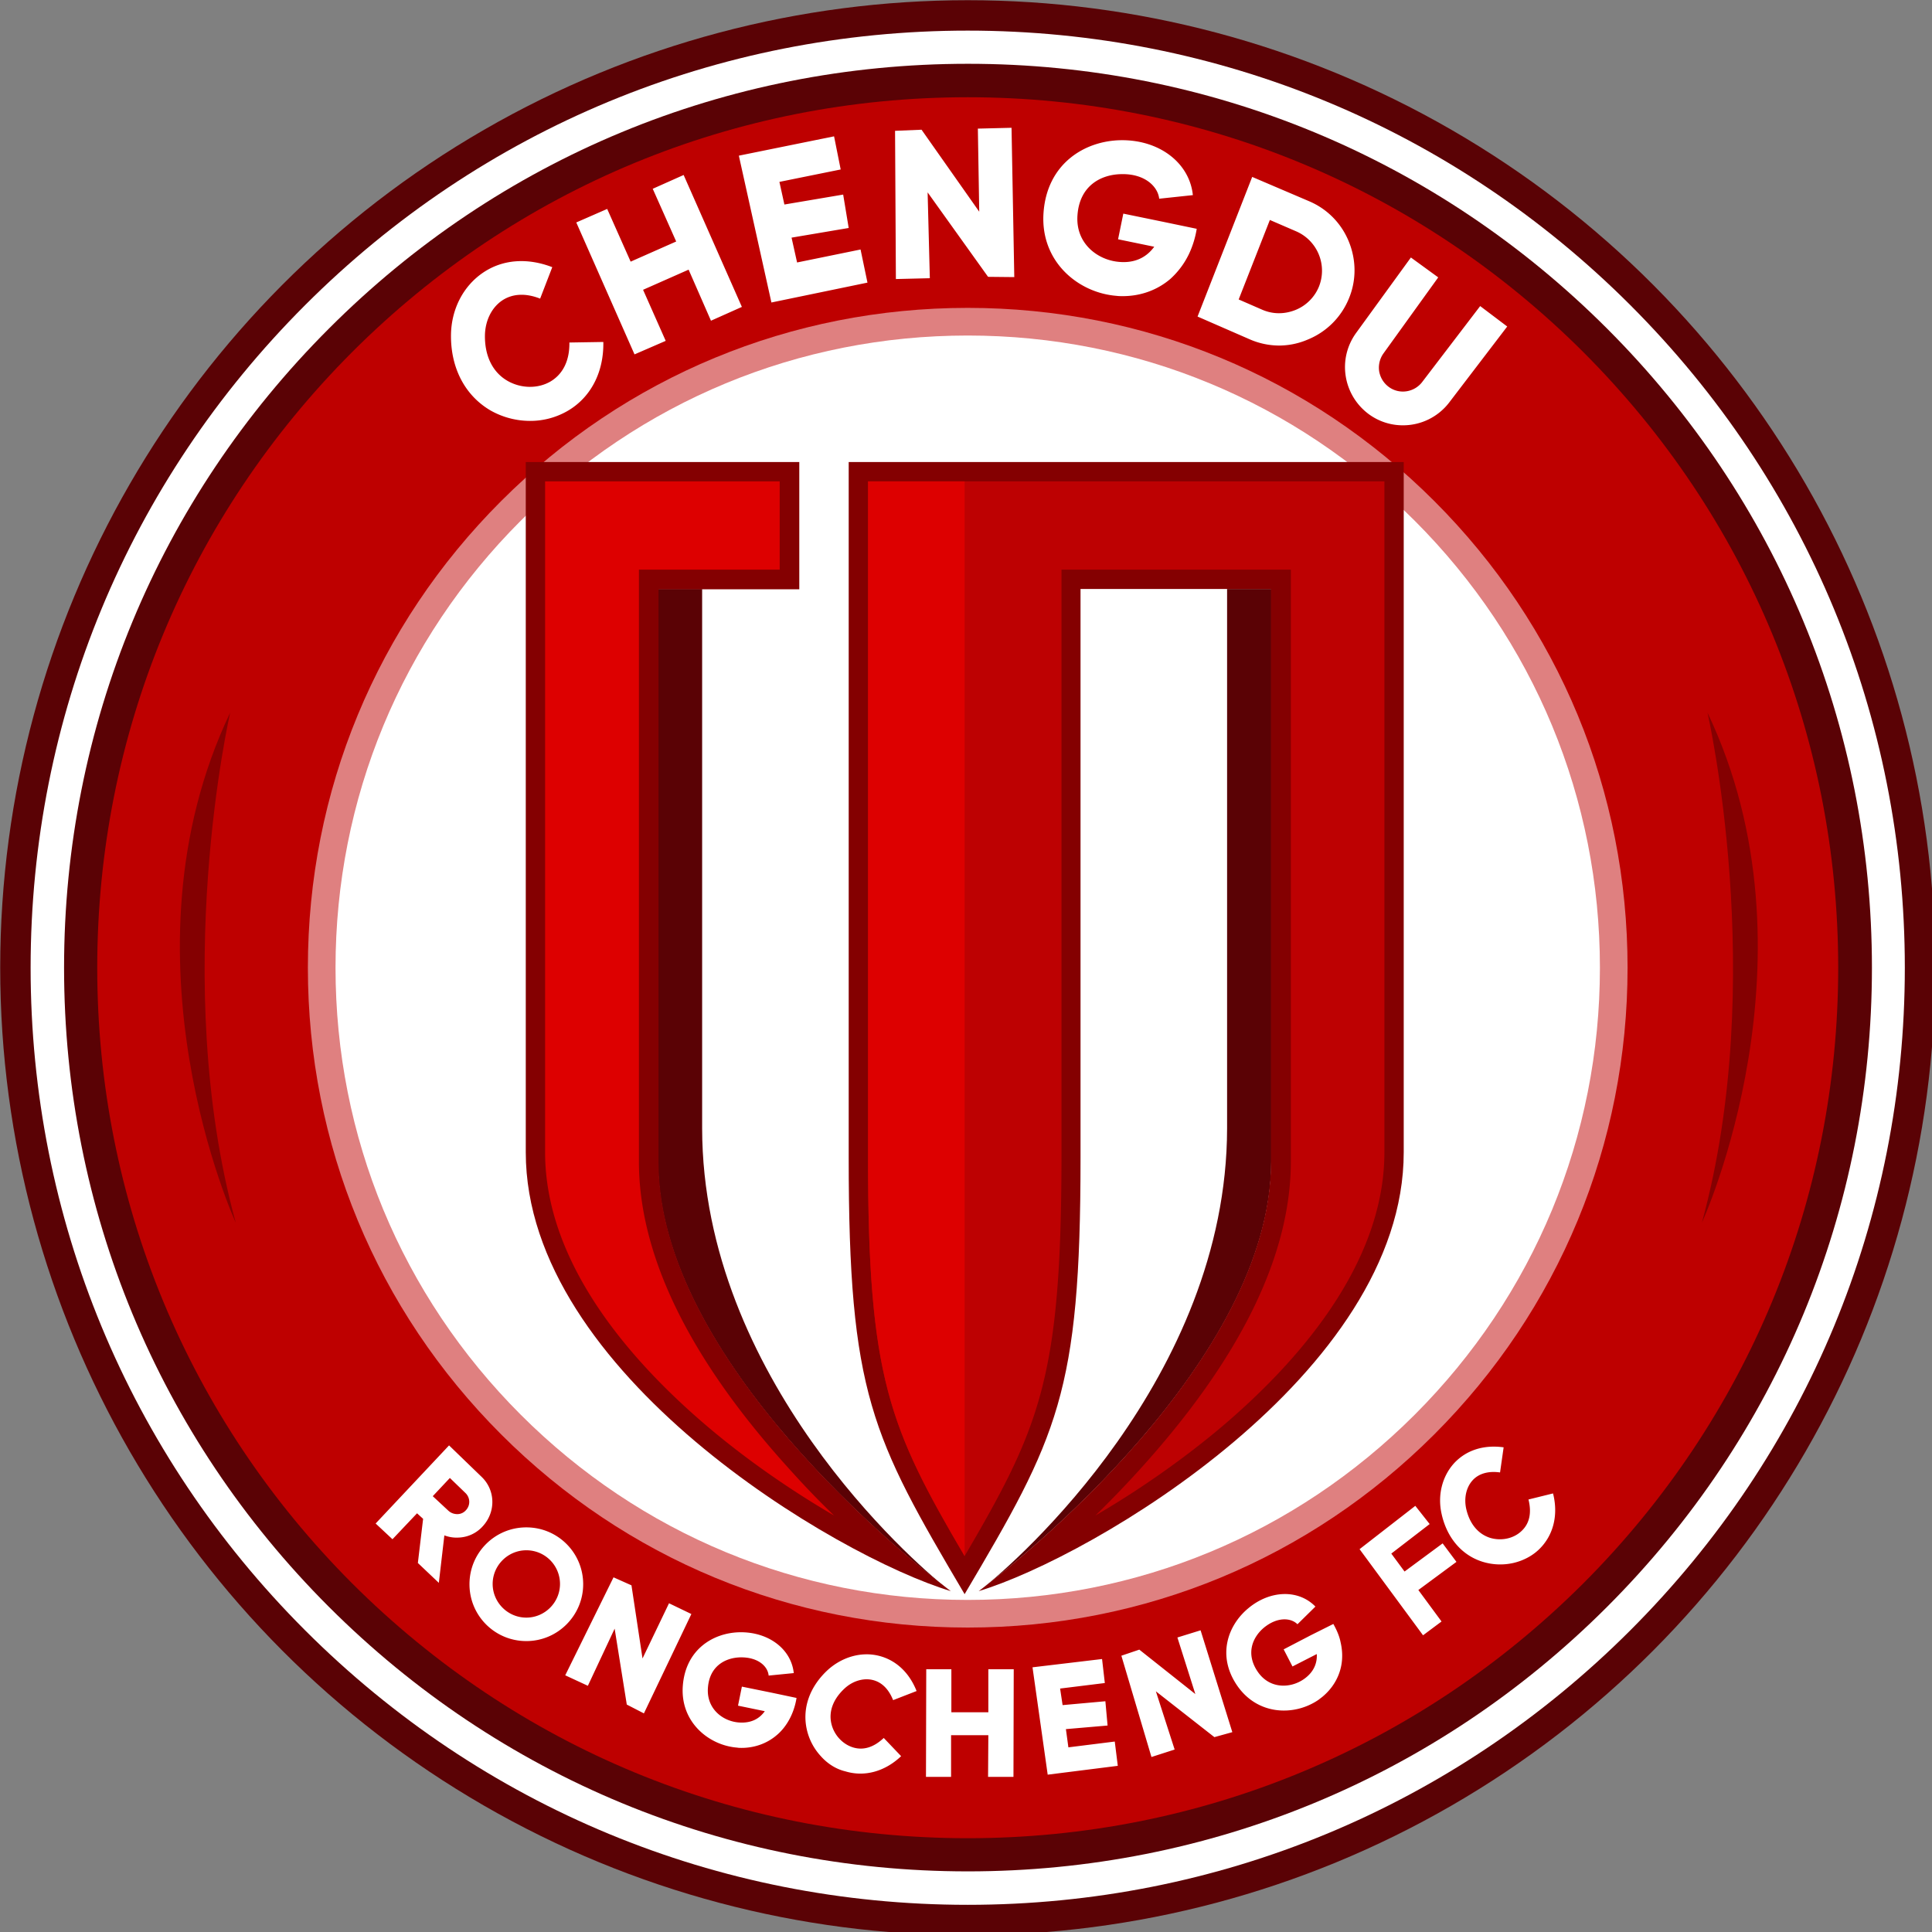<svg xmlns="http://www.w3.org/2000/svg" viewBox="0 0 185.21 185.21"><rect x="0" y="0" width="185.21" height="185.21" fill="#808080" stroke="none"/><g transform="translate(-13.23 -13.23)scale(.265)"><circle cx="400" cy="400" r="350" fill="#5a0205"/><path fill="#fff" d="M400 739c-90.5 0-175.7-35.3-239.7-99.3S61 490.5 61 400s35.3-175.7 99.3-239.7S309.5 61 400 61s175.7 35.3 239.7 99.3S739 309.4 739 400s-35.3 175.7-99.3 239.7S490.5 739 400 739"/><path fill="#5a0205" d="M400 726.9c-87.3 0-169.4-34-231.2-95.8-61.7-61.7-95.7-143.8-95.7-231.1s34-169.4 95.8-231.2C230.6 107 312.7 73 400.1 73c87.3 0 169.4 34 231.2 95.8 61.7 61.7 95.8 143.8 95.8 231.2 0 87.3-34 169.4-95.8 231.2s-144 95.7-231.3 95.7"/><path fill="#be0000" d="M400 714.9c-84.1 0-163.2-32.8-222.7-92.2-59.4-59.5-92.2-138.6-92.2-222.7s32.8-163.2 92.2-222.7c59.5-59.5 138.6-92.2 222.7-92.2s163.2 32.8 222.7 92.2c59.5 59.5 92.2 138.6 92.2 222.7s-32.8 163.2-92.2 222.7c-59.5 59.4-138.6 92.2-222.7 92.2"/><path fill="#fff" d="M400 638.7c-63.8 0-123.7-24.8-168.8-69.9s-69.9-105-69.9-168.8 24.8-123.7 69.9-168.8 105-69.9 168.8-69.9 123.7 24.8 168.8 69.9 69.9 105 69.9 168.8-24.8 123.7-69.9 168.8-105 69.9-168.8 69.9" opacity=".5"/><path fill="#fff" d="M400 628.7c-61.1 0-118.5-23.8-161.7-67s-67-100.6-67-161.7 23.8-118.5 67-161.7 100.6-67 161.7-67 118.5 23.8 161.7 67 67 100.6 67 161.7-23.8 118.5-67 161.7-100.6 67-161.7 67"/><path fill="#840001" d="M133.2 307.7s-22.1 96.3 2 184.5c0 .1-44.1-96.2-2-184.5m534.4 0s22.1 96.3-2 184.5c0 .1 44.1-96.2 2-184.5"/></g><path fill="#5a0205" d="M90.7 152.215c-3.467-2.646-27.623-21.749-27.623-40.878V56.462h4.233v51.7c.026 23.892 20.24 41.592 23.39 44.053m3.545 0c3.466-2.646 27.622-21.749 27.622-40.878V56.462h-4.233v51.7c-.027 23.892-20.24 41.592-23.39 44.053"/><path fill="#840001" d="M76.597 44.291H50.403v66.173c0 21.166 29.792 38.761 40.746 42.068 0 0-28.02-20.584-28.02-41.169V56.49h13.494v-12.2z"/><path fill="#d00" d="M79.957 145.283c-3.995-2.329-8.255-5.239-12.091-8.493-7.118-6.033-15.61-15.479-15.61-26.326v-64.32h22.489v8.466H61.25v56.753c0 9.022 4.868 18.97 14.5 29.554a84 84 0 0 0 4.206 4.366"/><path fill="#840001" d="M81.36 44.291v66.702c0 22.595 2.195 26.723 11.112 41.83 8.916-15.08 11.112-19.235 11.112-41.83v-54.53h18.257v54.874c0 20.584-28.02 41.195-28.02 41.195 10.954-3.307 40.746-20.875 40.746-42.068V44.29z"/><path fill="#bd0102" d="M92.472 149.172c-7.25-12.356-9.26-17.145-9.26-38.153V46.143h49.503v64.32c0 10.848-8.493 20.294-15.61 26.327-3.863 3.254-8.097 6.164-12.092 8.493a98 98 0 0 0 4.233-4.392c9.631-10.61 14.5-20.532 14.5-29.554V54.61h-21.987v56.383c-.027 21.034-2.038 25.797-9.287 38.18"/><path fill="#d00" d="M92.472 46.143v103.03c-7.25-12.357-9.26-17.146-9.26-38.18v-64.85z"/><path fill="#fff" d="M50.8 40.349a7.7 7.7 0 0 1-3.784-1.005c-2.434-1.43-3.81-4.049-3.783-7.224.026-2.46 1.164-4.683 3.07-5.98 1.878-1.27 4.232-1.454 6.64-.528l-1.164 3.016c-1.402-.556-2.672-.476-3.651.185-1.006.688-1.614 1.932-1.64 3.334-.027 1.984.74 3.545 2.169 4.366 1.296.74 2.91.767 4.127.052 1.191-.714 1.826-2.01 1.8-3.73l3.254-.053c.053 2.884-1.19 5.292-3.387 6.588a7.13 7.13 0 0 1-3.651.979m27.887 128.005a5.56 5.56 0 0 1-1.35-2.593c-.45-2.063.318-4.127 2.064-5.715 1.376-1.217 3.175-1.72 4.816-1.322s2.937 1.587 3.651 3.386l-2.249.873c-.423-1.058-1.085-1.72-1.958-1.931s-1.878.08-2.646.767c-1.11 1.006-1.587 2.196-1.323 3.387.239 1.085 1.059 1.984 2.064 2.302s2.011 0 2.964-.9l1.666 1.746c-1.56 1.482-3.519 2.011-5.344 1.456-.9-.212-1.72-.741-2.355-1.456m66.384-18.52a5.7 5.7 0 0 1-2.91-.106c-2.011-.609-3.466-2.302-3.97-4.63-.396-1.8.08-3.599 1.218-4.842 1.164-1.244 2.831-1.773 4.736-1.509l-.344 2.408c-1.111-.159-2.037.106-2.62.741-.608.661-.846 1.667-.634 2.699.317 1.455 1.137 2.46 2.302 2.83 1.058.318 2.248.08 3.016-.66.767-.715.979-1.747.661-3.017l2.355-.582c.53 2.09.026 4.048-1.35 5.371-.66.635-1.534 1.085-2.46 1.297M58.208 20.029l-2.963 1.296 5.583 12.648 2.99-1.297-2.17-4.895 4.366-1.931 2.143 4.895 2.963-1.323-5.583-12.647-2.963 1.323 2.249 5.053-4.366 1.932zM91.202 160.02h-2.408l-.026 10.319h2.407v-3.995h3.572l-.026 3.995h2.434l.026-10.319h-2.434v4.127h-3.545zM74.718 17.436l5.874-1.19-.635-3.176-9.128 1.853 3.122 14.075 9.208-1.905-.662-3.175-6.085 1.244-.53-2.381 5.477-.926-.529-3.202-5.635.953zm26.908 144.436 4.287-.53-.265-2.301-6.667.794 1.455 10.292 6.72-.847-.29-2.328-4.446.556-.238-1.747 3.995-.344-.211-2.328-4.101.37zM93.874 20.294l-.132-7.964 3.228-.08.264 14.314-2.513-.026-5.795-8.097.212 8.229-3.254.08-.08-14.209 2.54-.106zm20.717 142.107-1.72-5.424 2.223-.688 3.042 9.763-1.72.477-5.609-4.392 1.8 5.582-2.223.715-2.884-9.71 1.72-.583zm-52.996-3.413 2.54-5.292 2.143 1.032-4.55 9.525-1.641-.846-1.164-7.276-2.567 5.476-2.17-1.005 4.63-9.393 1.72.768zm53.128-137.054a9 9 0 0 1-.74 2.408 7.7 7.7 0 0 1-1.8 2.407c-1.243 1.059-2.83 1.64-4.55 1.64-.186 0-.397 0-.583-.026-3.73-.29-7.355-3.333-7.011-7.99.344-4.71 3.969-6.88 7.408-6.932 3.678-.053 6.588 2.17 6.906 5.265l-3.228.344c-.132-1.19-1.402-2.408-3.625-2.355-1.905.027-3.995 1.059-4.207 3.916-.211 2.725 1.932 4.34 4.022 4.498 1.561.132 2.646-.503 3.334-1.455l-3.466-.715.502-2.46 3.863.794zM76.359 162.772a6.5 6.5 0 0 1-.556 1.799c-.397.82-.9 1.402-1.35 1.773-.925.793-2.116 1.217-3.36 1.217-.132 0-.29 0-.423-.027-2.751-.212-5.477-2.487-5.212-5.927.264-3.492 2.937-5.106 5.503-5.132 2.725-.027 4.895 1.614 5.133 3.915l-2.408.239c-.079-.9-1.031-1.773-2.698-1.747-1.403.027-2.964.794-3.122 2.91-.16 2.012 1.428 3.229 2.99 3.334 1.164.08 1.957-.37 2.46-1.084l-2.566-.53.37-1.825 2.857.582zm51.461-7.092c.344.61.582 1.191.688 1.72.212.9.185 1.641.08 2.223-.212 1.19-.874 2.276-1.853 3.07-.105.079-.238.184-.344.264-2.275 1.56-5.794 1.508-7.778-1.35-1.985-2.883-.9-5.82 1.058-7.434 2.09-1.747 4.815-1.826 6.43-.159l-1.72 1.693c-.635-.635-1.932-.714-3.202.318-1.085.9-1.799 2.487-.608 4.233 1.137 1.667 3.122 1.614 4.418.714.953-.661 1.297-1.534 1.244-2.407l-2.329 1.19-.846-1.64 2.593-1.35zm-5.186-122.554a7.1 7.1 0 0 1-2.857-.609l-4.974-2.17 5.238-13.387 5.45 2.328c1.747.741 3.096 2.117 3.81 3.863s.742 3.678.027 5.424a7.17 7.17 0 0 1-3.942 3.969 7 7 0 0 1-2.752.582m-3.889-4.419 2.249.98c1.032.449 2.143.449 3.201.026a4.08 4.08 0 0 0 2.25-2.25 4.115 4.115 0 0 0-2.197-5.29l-2.513-1.086zm15.743 12.065a5.5 5.5 0 0 1-3.255-1.058c-1.19-.873-1.984-2.17-2.222-3.625s.106-2.937.979-4.154l5.265-7.25 2.62 1.906-5.24 7.276a2.35 2.35 0 0 0-.423 1.72c.106.608.424 1.137.926 1.508 1.006.74 2.434.529 3.202-.477l5.556-7.276 2.593 1.958-5.556 7.276a5.57 5.57 0 0 1-4.445 2.196m-4.154 107.738 6.085 8.256 1.773-1.323-2.223-3.017 3.652-2.698-1.323-1.773-3.652 2.699-1.27-1.72 3.678-2.831-1.376-1.746zm-79.878 8.811c-3.016 0-5.45-2.434-5.45-5.45s2.434-5.45 5.45-5.45 5.45 2.434 5.45 5.45c0 2.99-2.434 5.45-5.45 5.45m0-8.705c-1.773 0-3.228 1.456-3.228 3.228s1.455 3.228 3.228 3.228 3.228-1.455 3.228-3.228-1.429-3.228-3.228-3.228m-4.286-7.037-3.122-3.017-7.038 7.488 1.614 1.508 2.355-2.487.582.53-.503 4.233 2.01 1.905.53-4.551c.423.158.873.238 1.35.211a3.26 3.26 0 0 0 2.354-1.11c1.244-1.377 1.19-3.44-.132-4.71m-1.508 3.201c-.212.238-.503.37-.82.37s-.61-.105-.847-.317l-1.508-1.402 1.64-1.747 1.508 1.456c.45.45.476 1.164.027 1.64"/></svg>